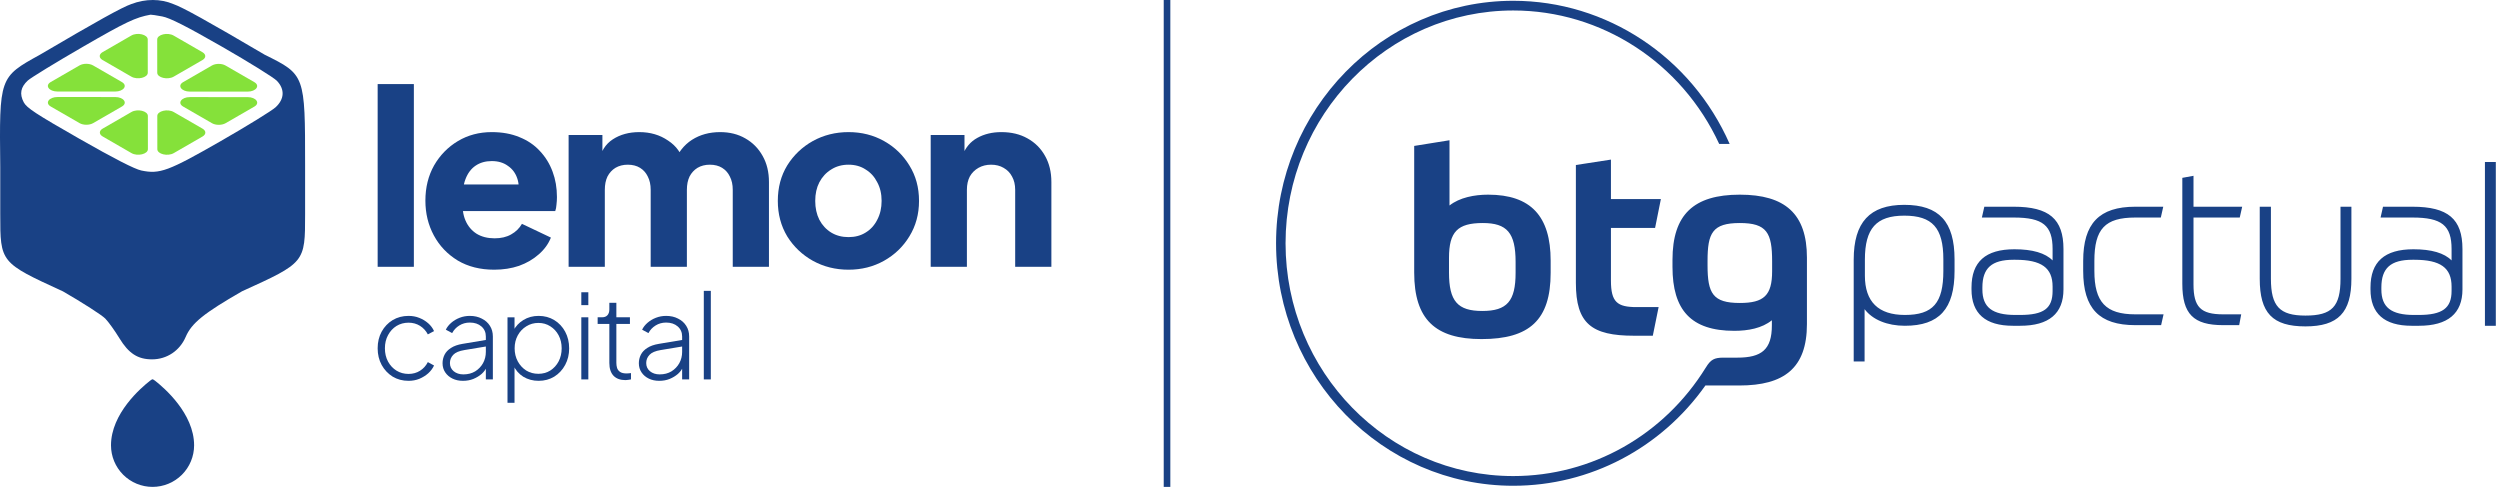 <svg width="1158" height="226" viewBox="0 0 1158 226" fill="none" xmlns="http://www.w3.org/2000/svg">
<path fill-rule="evenodd" clip-rule="evenodd" d="M60.824 1.881C56.512 3.379 45.108 9.702 18.459 25.369C-0.347 35.759 -0.346 35.759 0.117 77.389V99.28H0.119C0.119 121.608 0.117 121.652 29.164 134.964C38.432 140.316 47.259 145.992 48.78 147.58C50.3 149.168 53.216 153.222 55.258 156.591C59.579 163.721 63.835 166.476 70.492 166.452C77.31 166.428 83.264 162.445 85.995 156.085C88.75 149.665 94.38 145.104 112.129 134.912C141.324 121.652 141.324 121.652 141.324 99.28V76.637C141.324 34.705 141.324 34.604 122.651 25.369C96.003 9.702 84.598 3.379 80.287 1.881C74.339 -0.627 67.41 -0.627 60.824 1.881ZM75.156 7.619C78.689 8.289 86.226 12.106 102.855 21.645C115.42 28.854 126.848 35.954 128.249 37.423C131.992 41.344 131.773 45.898 127.66 49.686C125.934 51.276 114.527 58.309 102.311 65.317C77.932 79.303 73.979 80.769 65.463 78.98C62.367 78.329 52.809 73.432 36.726 64.252C16.601 52.765 12.359 49.983 10.986 47.366C8.958 43.502 9.553 40.361 12.894 37.284C14.278 36.009 25.731 29.002 38.345 21.711C58.286 10.187 62.814 8.036 69.734 6.801C70.046 6.744 72.487 7.113 75.156 7.619Z" fill="#194185"/>
<path d="M89.91 206.279C89.91 191.537 75.971 179.582 71.817 176.347C70.662 175.481 70.623 175.722 70.623 175.722C70.623 175.722 70.662 175.481 69.507 176.347C65.353 179.582 51.413 191.537 51.413 206.279C51.413 211.384 53.441 216.28 57.051 219.89C60.661 223.5 65.557 225.528 70.662 225.528C75.767 225.528 80.663 223.5 84.273 219.89C87.882 216.28 89.91 211.384 89.91 206.279Z" fill="#194185"/>
<path d="M56.462 38.012L43.117 30.307C41.377 29.303 38.555 29.303 36.815 30.307L23.486 38.002C20.68 39.622 22.666 42.392 26.635 42.394L53.308 42.403C57.279 42.405 59.27 39.633 56.462 38.012Z" fill="#85E13A"/>
<path d="M60.843 35.502L47.498 27.798C45.758 26.793 45.758 25.164 47.498 24.159L60.826 16.465C63.632 14.845 68.431 15.991 68.433 18.282L68.45 33.681C68.453 35.974 63.651 37.123 60.843 35.502Z" fill="#85E13A"/>
<path d="M117.806 38.049L104.461 30.345C102.72 29.34 99.899 29.34 98.159 30.345L84.83 38.039C82.024 39.659 84.01 42.429 87.978 42.431L114.652 42.441C118.623 42.442 120.614 39.67 117.806 38.049Z" fill="#85E13A"/>
<path d="M80.467 51.889L93.812 59.593C95.552 60.598 95.552 62.227 93.812 63.231L80.484 70.926C77.677 72.546 72.879 71.4 72.876 69.108L72.859 53.709C72.857 51.417 77.659 50.268 80.467 51.889Z" fill="#85E13A"/>
<path d="M23.5 49.33L36.845 57.034C38.585 58.039 41.407 58.039 43.147 57.034L56.475 49.34C59.282 47.72 57.296 44.95 53.327 44.948L26.654 44.938C22.682 44.937 20.692 47.709 23.5 49.33Z" fill="#85E13A"/>
<path d="M80.427 16.475L93.772 24.179C95.512 25.184 95.512 26.812 93.772 27.817L80.443 35.512C77.637 37.132 72.839 35.985 72.836 33.694L72.819 18.296C72.817 16.003 77.618 14.854 80.427 16.475Z" fill="#85E13A"/>
<path d="M84.844 49.365L98.189 57.069C99.929 58.074 102.751 58.074 104.491 57.069L117.819 49.375C120.626 47.755 118.64 44.985 114.671 44.983L87.998 44.974C84.026 44.972 82.035 47.744 84.844 49.365Z" fill="#85E13A"/>
<path d="M60.9 70.918L47.555 63.214C45.815 62.209 45.815 60.58 47.555 59.575L60.884 51.881C63.69 50.261 68.489 51.407 68.491 53.698L68.508 69.097C68.51 71.39 63.709 72.539 60.9 70.918Z" fill="#85E13A"/>
<path d="M431.098 123.581V62.535H446.751V74.61L445.856 71.927C447.272 68.274 449.546 65.591 452.676 63.877C455.881 62.088 459.608 61.193 463.857 61.193C468.478 61.193 472.503 62.162 475.932 64.1C479.435 66.038 482.156 68.759 484.094 72.262C486.032 75.691 487.001 79.716 487.001 84.337V123.581H470.23V87.915C470.23 85.53 469.745 83.48 468.776 81.766C467.882 80.051 466.577 78.71 464.863 77.741C463.223 76.772 461.285 76.287 459.049 76.287C456.888 76.287 454.95 76.772 453.235 77.741C451.521 78.71 450.179 80.051 449.21 81.766C448.316 83.48 447.869 85.53 447.869 87.915V123.581H431.098Z" fill="#194185"/>
<path d="M393.043 124.923C387.006 124.923 381.49 123.544 376.496 120.786C371.577 118.028 367.626 114.264 364.645 109.494C361.738 104.649 360.284 99.17 360.284 93.058C360.284 86.871 361.738 81.393 364.645 76.623C367.626 71.852 371.577 68.088 376.496 65.33C381.49 62.572 387.006 61.193 393.043 61.193C399.081 61.193 404.559 62.572 409.479 65.33C414.398 68.088 418.312 71.852 421.219 76.623C424.2 81.393 425.691 86.871 425.691 93.058C425.691 99.17 424.2 104.649 421.219 109.494C418.312 114.264 414.398 118.028 409.479 120.786C404.559 123.544 399.081 124.923 393.043 124.923ZM393.043 109.829C396.099 109.829 398.746 109.121 400.982 107.705C403.292 106.289 405.081 104.313 406.348 101.779C407.69 99.245 408.361 96.338 408.361 93.058C408.361 89.778 407.69 86.909 406.348 84.449C405.081 81.915 403.292 79.939 400.982 78.523C398.746 77.033 396.099 76.287 393.043 76.287C389.987 76.287 387.304 77.033 384.993 78.523C382.683 79.939 380.857 81.915 379.515 84.449C378.248 86.909 377.614 89.778 377.614 93.058C377.614 96.338 378.248 99.245 379.515 101.779C380.857 104.313 382.683 106.289 384.993 107.705C387.304 109.121 389.987 109.829 393.043 109.829Z" fill="#194185"/>
<path d="M263.381 123.581V62.535H279.034V77.405L277.357 74.945C278.251 70.25 280.413 66.784 283.841 64.547C287.27 62.311 291.37 61.193 296.14 61.193C301.209 61.193 305.644 62.498 309.445 65.107C313.321 67.641 315.743 71.07 316.712 75.393L311.905 75.84C313.917 70.846 316.787 67.156 320.514 64.771C324.241 62.386 328.601 61.193 333.595 61.193C337.993 61.193 341.869 62.162 345.223 64.1C348.652 66.038 351.335 68.759 353.273 72.262C355.211 75.691 356.18 79.716 356.18 84.337V123.581H339.409V87.915C339.409 85.53 338.962 83.48 338.067 81.766C337.247 80.051 336.055 78.71 334.49 77.741C332.924 76.772 331.024 76.287 328.787 76.287C326.626 76.287 324.725 76.772 323.085 77.741C321.52 78.71 320.29 80.051 319.396 81.766C318.576 83.48 318.166 85.53 318.166 87.915V123.581H301.395V87.915C301.395 85.53 300.948 83.48 300.053 81.766C299.233 80.051 298.041 78.71 296.475 77.741C294.91 76.772 293.01 76.287 290.773 76.287C288.612 76.287 286.711 76.772 285.071 77.741C283.506 78.71 282.276 80.051 281.382 81.766C280.562 83.48 280.152 85.53 280.152 87.915V123.581H263.381Z" fill="#194185"/>
<path d="M228.907 124.923C222.422 124.923 216.794 123.507 212.024 120.674C207.254 117.767 203.564 113.891 200.955 109.046C198.346 104.201 197.042 98.835 197.042 92.946C197.042 86.834 198.384 81.393 201.067 76.623C203.825 71.852 207.515 68.088 212.136 65.33C216.757 62.572 221.975 61.193 227.789 61.193C232.634 61.193 236.92 61.976 240.646 63.541C244.373 65.032 247.504 67.156 250.038 69.914C252.647 72.672 254.622 75.877 255.964 79.53C257.306 83.107 257.976 87.021 257.976 91.269C257.976 92.462 257.902 93.654 257.753 94.847C257.678 95.965 257.492 96.934 257.194 97.754H211.465V85.455H247.69L239.752 91.269C240.497 88.064 240.46 85.232 239.64 82.772C238.82 80.238 237.367 78.262 235.28 76.846C233.267 75.356 230.77 74.61 227.789 74.61C224.882 74.61 222.385 75.318 220.298 76.734C218.211 78.151 216.645 80.238 215.602 82.996C214.558 85.754 214.148 89.108 214.372 93.058C214.074 96.487 214.484 99.506 215.602 102.114C216.72 104.723 218.434 106.773 220.745 108.264C223.056 109.68 225.851 110.388 229.13 110.388C232.112 110.388 234.646 109.792 236.733 108.599C238.895 107.407 240.572 105.767 241.764 103.68L255.181 110.053C253.989 113.034 252.088 115.643 249.479 117.879C246.945 120.115 243.926 121.867 240.423 123.134C236.92 124.327 233.081 124.923 228.907 124.923Z" fill="#194185"/>
<path d="M174.931 123.583V38.945H191.702V123.583H174.931Z" fill="#194185"/>
<path d="M326.002 175.745V134.725H329.253V175.745H326.002Z" fill="#194185"/>
<path d="M305.343 176.397C303.537 176.397 301.929 176.054 300.52 175.367C299.111 174.681 297.991 173.724 297.16 172.495C296.33 171.267 295.914 169.858 295.914 168.269C295.914 166.86 296.221 165.541 296.835 164.313C297.449 163.085 298.443 162.037 299.816 161.17C301.188 160.267 302.977 159.635 305.18 159.273L316.831 157.323V160.357L306.047 162.145C303.591 162.543 301.857 163.283 300.845 164.367C299.834 165.451 299.328 166.715 299.328 168.16C299.328 169.714 299.906 170.978 301.062 171.953C302.254 172.929 303.753 173.417 305.56 173.417C307.655 173.417 309.479 172.947 311.033 172.008C312.586 171.032 313.796 169.768 314.663 168.214C315.53 166.625 315.964 164.891 315.964 163.012V155.859C315.964 153.945 315.277 152.391 313.905 151.199C312.532 150.007 310.744 149.411 308.54 149.411C306.734 149.411 305.108 149.863 303.663 150.766C302.218 151.669 301.116 152.843 300.358 154.288L297.431 152.717C297.973 151.56 298.804 150.495 299.924 149.519C301.044 148.544 302.344 147.767 303.826 147.189C305.307 146.611 306.878 146.322 308.54 146.322C310.635 146.322 312.478 146.738 314.067 147.569C315.693 148.363 316.957 149.483 317.86 150.928C318.764 152.337 319.215 153.981 319.215 155.859V175.747H315.964V169.732L316.343 170.003C315.874 171.159 315.097 172.224 314.013 173.2C312.929 174.139 311.647 174.916 310.166 175.53C308.721 176.108 307.113 176.397 305.343 176.397Z" fill="#194185"/>
<path d="M289.726 176.067C287.342 176.067 285.499 175.398 284.199 174.062C282.898 172.689 282.248 170.702 282.248 168.101V150.056H276.829V146.967H278.888C279.972 146.967 280.803 146.642 281.381 145.992C281.959 145.342 282.248 144.457 282.248 143.337V140.248H285.499V146.967H291.785V150.056H285.499V168.101C285.499 168.896 285.608 169.672 285.824 170.431C286.077 171.19 286.547 171.804 287.233 172.273C287.92 172.743 288.913 172.978 290.214 172.978C290.503 172.978 290.846 172.96 291.243 172.924C291.677 172.888 292.02 172.851 292.273 172.815V175.742C291.875 175.85 291.424 175.922 290.918 175.958C290.412 176.031 290.015 176.067 289.726 176.067Z" fill="#194185"/>
<path d="M269.266 175.745V146.971H272.517V175.745H269.266ZM269.266 141.336V135.375H272.517V141.336H269.266Z" fill="#194185"/>
<path d="M235.075 186.584V146.973H238.327V154.234L237.785 153.204C238.868 151.109 240.422 149.447 242.445 148.219C244.504 146.954 246.852 146.322 249.489 146.322C252.199 146.322 254.619 146.973 256.751 148.273C258.882 149.574 260.562 151.362 261.79 153.638C263.018 155.914 263.633 158.497 263.633 161.387C263.633 164.204 263.018 166.751 261.79 169.027C260.562 171.303 258.882 173.109 256.751 174.446C254.619 175.747 252.199 176.397 249.489 176.397C246.852 176.397 244.486 175.765 242.391 174.5C240.331 173.2 238.796 171.43 237.785 169.19L238.327 168.431V186.584H235.075ZM249.381 173.146C251.44 173.146 253.283 172.64 254.908 171.628C256.534 170.581 257.816 169.172 258.756 167.402C259.695 165.595 260.164 163.572 260.164 161.332C260.164 159.093 259.695 157.088 258.756 155.318C257.816 153.547 256.534 152.157 254.908 151.145C253.283 150.097 251.44 149.574 249.381 149.574C247.322 149.574 245.461 150.097 243.8 151.145C242.138 152.157 240.819 153.547 239.844 155.318C238.868 157.088 238.381 159.093 238.381 161.332C238.381 163.572 238.868 165.595 239.844 167.402C240.819 169.172 242.12 170.581 243.745 171.628C245.407 172.64 247.286 173.146 249.381 173.146Z" fill="#194185"/>
<path d="M214.421 176.397C212.615 176.397 211.007 176.054 209.598 175.367C208.189 174.681 207.069 173.724 206.239 172.495C205.408 171.267 204.992 169.858 204.992 168.269C204.992 166.86 205.299 165.541 205.913 164.313C206.528 163.085 207.521 162.037 208.894 161.17C210.267 160.267 212.055 159.635 214.258 159.273L225.909 157.323V160.357L215.125 162.145C212.669 162.543 210.935 163.283 209.923 164.367C208.912 165.451 208.406 166.715 208.406 168.16C208.406 169.714 208.984 170.978 210.14 171.953C211.332 172.929 212.831 173.417 214.638 173.417C216.733 173.417 218.557 172.947 220.111 172.008C221.664 171.032 222.874 169.768 223.741 168.214C224.608 166.625 225.042 164.891 225.042 163.012V155.859C225.042 153.945 224.356 152.391 222.983 151.199C221.61 150.007 219.822 149.411 217.618 149.411C215.812 149.411 214.186 149.863 212.741 150.766C211.296 151.669 210.194 152.843 209.436 154.288L206.509 152.717C207.051 151.56 207.882 150.495 209.002 149.519C210.122 148.544 211.423 147.767 212.904 147.189C214.385 146.611 215.956 146.322 217.618 146.322C219.713 146.322 221.556 146.738 223.145 147.569C224.771 148.363 226.035 149.483 226.939 150.928C227.842 152.337 228.293 153.981 228.293 155.859V175.747H225.042V169.732L225.421 170.003C224.952 171.159 224.175 172.224 223.091 173.2C222.007 174.139 220.725 174.916 219.244 175.53C217.799 176.108 216.191 176.397 214.421 176.397Z" fill="#194185"/>
<path d="M189.236 176.397C186.491 176.397 184.034 175.747 181.867 174.446C179.735 173.109 178.037 171.303 176.773 169.027C175.545 166.751 174.931 164.186 174.931 161.332C174.931 158.442 175.545 155.878 176.773 153.638C178.037 151.362 179.735 149.574 181.867 148.273C184.034 146.973 186.491 146.322 189.236 146.322C191.043 146.322 192.705 146.629 194.222 147.243C195.775 147.858 197.148 148.688 198.34 149.736C199.532 150.784 200.435 151.994 201.05 153.367L198.178 154.884C197.311 153.222 196.1 151.904 194.547 150.928C192.994 149.953 191.223 149.465 189.236 149.465C187.177 149.465 185.317 149.971 183.655 150.982C182.029 151.994 180.729 153.403 179.753 155.209C178.778 156.979 178.29 159.02 178.29 161.332C178.29 163.645 178.778 165.704 179.753 167.51C180.729 169.28 182.029 170.671 183.655 171.683C185.317 172.694 187.177 173.2 189.236 173.2C191.223 173.2 192.994 172.712 194.547 171.737C196.1 170.761 197.311 169.425 198.178 167.727L201.05 169.298C200.435 170.635 199.532 171.845 198.34 172.929C197.148 173.976 195.775 174.825 194.222 175.476C192.705 176.09 191.043 176.397 189.236 176.397Z" fill="#194185"/>
<line x1="540.567" y1="6.6899e-08" x2="540.567" y2="225.528" stroke="#194185" stroke-width="3.061"/>
<g clip-path="url(#clip0_1937_10869)">
<path fill-rule="evenodd" clip-rule="evenodd" d="M1117.47 95.754H1103.81L1102.68 100.762H1117.47C1131.01 100.762 1135.57 104.444 1135.57 115.354V120.635C1132.22 117.201 1126.28 115.459 1117.9 115.459C1104.52 115.459 1098.01 121.257 1098.01 133.18V134.048C1098.01 145.227 1104.42 150.897 1117.05 150.897H1120.45C1133.83 150.897 1140.61 145.227 1140.61 134.048V115.354C1140.61 101.432 1133.91 95.754 1117.47 95.754ZM1135.57 134.771C1135.57 142.771 1131.29 145.889 1120.31 145.889H1118.18C1107.58 145.889 1103.05 142.346 1103.05 134.048V133.18C1103.05 124.167 1107.36 120.324 1117.47 120.324H1118.32C1130.41 120.324 1135.57 124.037 1135.57 132.745V134.771ZM766.634 105.579L769.322 92.201H746.187V73.925L729.947 76.432V131.02C729.947 149.892 737.19 155.508 756.935 155.508H765.58L768.269 142.248H758.103C749.108 142.248 746.186 139.981 746.186 129.945V105.579H766.634ZM655.056 67.592V126.244C655.056 147.984 664.869 157.062 686.25 157.062C708.449 157.062 718.263 148.223 718.263 126.362V120.749C718.263 100.204 709.149 90.169 689.288 90.169C682.978 90.169 676.085 91.482 671.411 95.184V64.964L655.056 67.592ZM686.834 103.307C698.05 103.307 702.024 107.847 702.024 121.344V126.362C702.024 139.5 698.05 144.042 686.6 144.042C675.151 144.042 671.176 139.5 671.176 126.243V119.435C671.176 107.369 675.151 103.307 686.834 103.307ZM805.891 90.169C784.509 90.169 774.695 99.366 774.695 120.389V123.615C774.695 143.562 783.224 153.237 803.318 153.237C809.745 153.237 816.172 152.045 820.728 148.34V150.732C820.728 161.961 815.939 165.66 804.721 165.66H798.006C794.167 165.73 792.423 166.427 790.109 170.304L790.096 170.298C770.832 201.469 737.386 220.512 700.937 220.512C642.78 220.512 595.467 172.142 595.467 112.683C595.467 53.226 642.78 4.856 700.937 4.856C741.787 4.856 778.949 29.043 796.335 66.681H801.181C783.462 26.378 744.18 0.363 700.937 0.363C640.358 0.363 591.072 50.75 591.072 112.683C591.072 174.618 640.358 225.005 700.937 225.005C736.563 225.005 769.442 207.541 789.938 178.56H805.656C826.336 178.56 836.969 170.559 836.969 150.133V119.315C836.969 99.007 826.805 90.169 805.891 90.169ZM820.846 125.645C820.846 136.874 816.99 140.337 805.892 140.337C793.389 140.337 790.936 135.918 790.936 122.899V120.869C790.936 107.965 793.155 103.307 805.891 103.307C818.392 103.307 820.846 107.847 820.846 120.987V125.645ZM1151.02 150.897H1156.06V75.033H1151.02V150.897H1151.02ZM1037.45 100.763L1038.58 95.754H1016.03V81.432L1010.85 82.378V131.44C1010.85 145.412 1015.97 150.608 1029.74 150.608H1037.19L1038.13 145.6H1029.74C1019.36 145.6 1016.03 142.231 1016.03 131.728V100.765H1037.45L1037.45 100.763ZM1084.12 129.122C1084.12 142.034 1080.17 146.177 1067.87 146.177C1055.92 146.177 1051.89 141.875 1051.89 129.122V95.754H1046.71V129.122C1046.71 145.001 1052.64 151.186 1067.87 151.186C1083 151.186 1089.17 144.796 1089.17 129.122V95.754H1084.12V129.122ZM970.113 125.5V120.862C970.113 106.022 975.072 100.763 989.065 100.763H1000.89L1002.02 95.754H989.066C972.377 95.754 964.93 103.496 964.93 120.86V125.5C964.93 142.864 972.375 150.608 989.066 150.608H1001.03L1002.16 145.6H989.066C975.426 145.6 970.115 139.964 970.115 125.5H970.113ZM932.8 95.754H919.136L918.007 100.762H932.8C946.229 100.762 950.759 104.444 950.759 115.354V120.635C947.405 117.201 941.471 115.459 933.082 115.459C919.705 115.459 913.201 121.257 913.201 133.18V134.048C913.201 145.227 919.651 150.897 932.373 150.897H935.775C949.064 150.897 955.801 145.227 955.801 134.048V115.354C955.801 101.432 949.137 95.754 932.8 95.754ZM950.759 134.771C950.759 142.877 946.66 145.889 935.634 145.889H933.509C922.809 145.889 918.242 142.346 918.242 134.048V133.18C918.242 124.167 922.553 120.324 932.658 120.324H933.509C945.6 120.324 950.759 124.037 950.759 132.745V134.771ZM882.06 94.884C866.08 94.884 858.635 102.956 858.635 120.281V167.416H863.676V143.212C867.324 148.06 874.125 150.897 882.344 150.897C898.252 150.897 905.346 143.063 905.346 125.5V120.137C905.346 102.673 898.164 94.884 882.06 94.884ZM900.161 125.499C900.161 140.362 895.334 145.887 882.344 145.887C870.051 145.887 863.817 139.759 863.817 127.671V120.281C863.817 105.797 869.103 99.891 882.06 99.891C895.086 99.891 900.161 105.567 900.161 120.137V125.499Z" fill="#194185"/>
</g>
<defs>
<clipPath id="clip0_1937_10869">
<rect width="566.274" height="224.802" fill="white" transform="translate(591.072 0.363)"/>
</clipPath>
</defs>
</svg>
